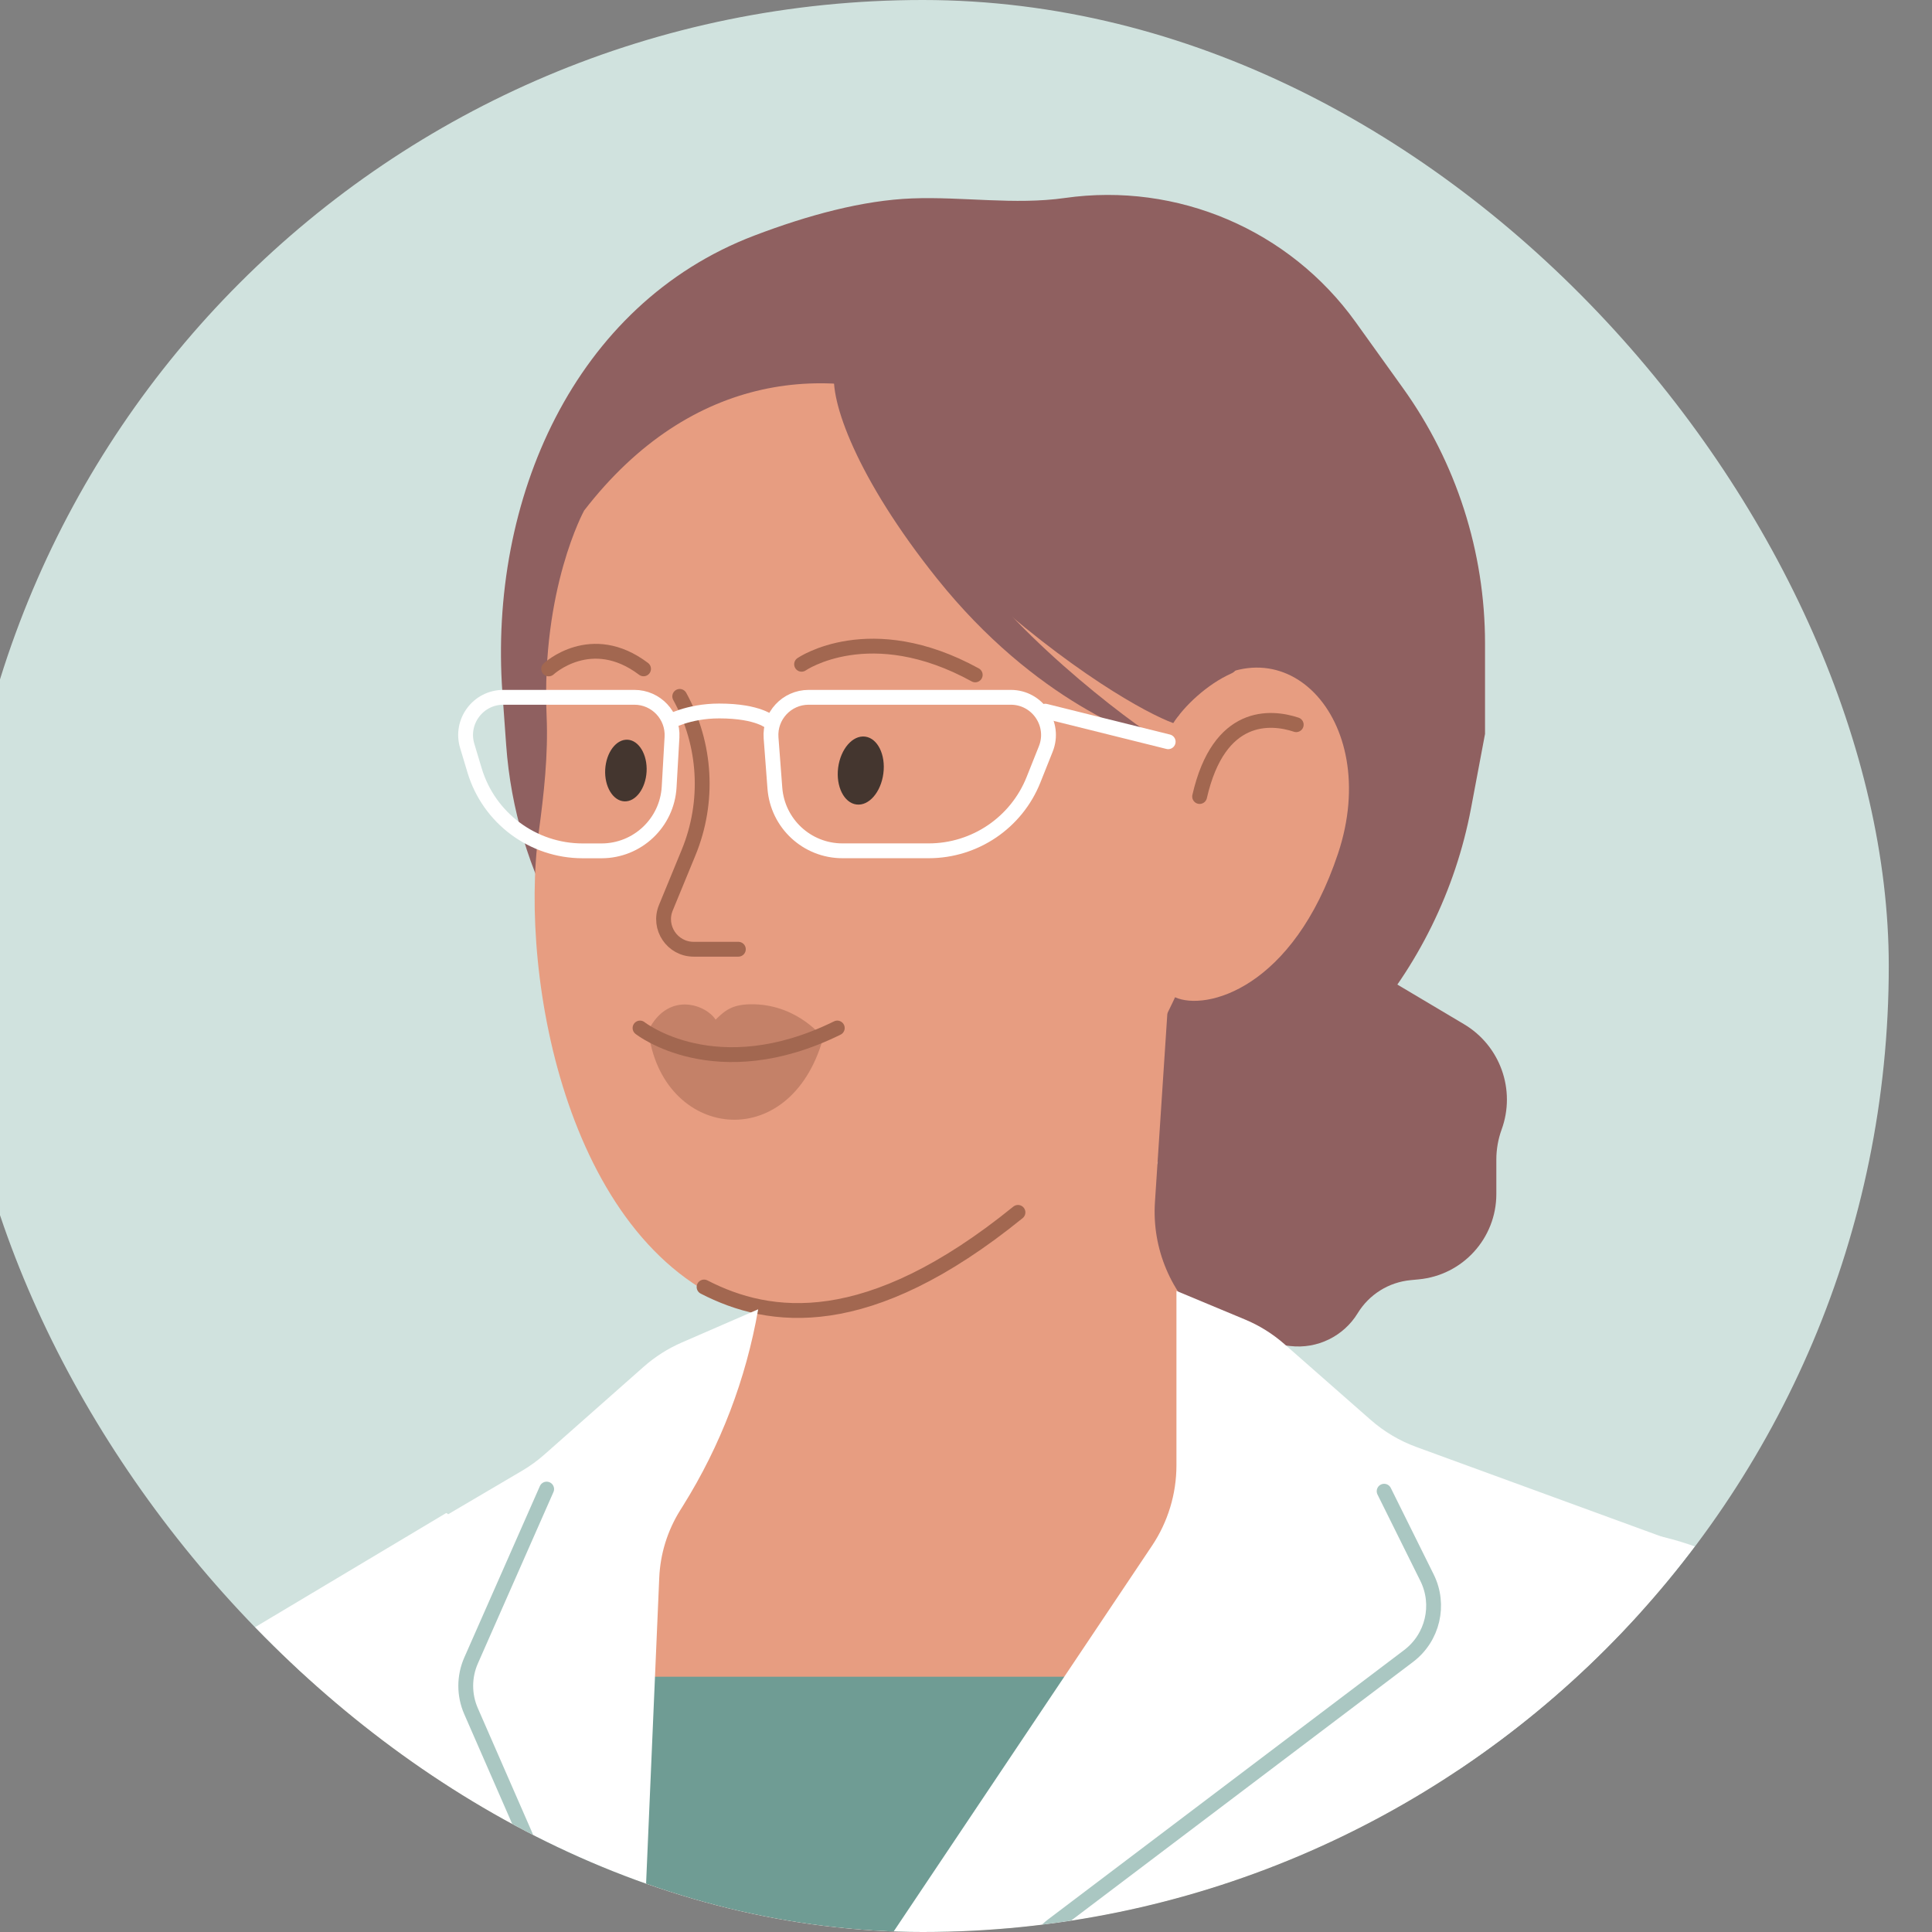 <?xml version="1.0" encoding="utf-8"?>
<svg xmlns="http://www.w3.org/2000/svg" height="40" version="1.1" viewBox="0 0 40 40" width="40">
  <rect x="0" y="0" width="40" height="40" fill="#808080" stroke="none"/>
  <svg fill="none" height="40" viewBox="0 0 41 40" width="41" x="-1" y="0">
<g clip-path="url(#clip0_2431_4533)">
<rect fill="#D0E2DE" height="40" rx="20" width="40" x="0.105" y="-0"/>
<mask height="53" id="mask0_2431_4533" maskUnits="userSpaceOnUse" style="mask-type:alpha" width="54" x="-7" y="2">
<path d="M46.714 47.641C46.714 51.428 43.644 54.498 39.857 54.498H0.429C-3.357 54.498 -6.427 51.428 -6.427 47.641V9.071C-6.427 5.284 -3.357 2.214 0.43 2.214H39.857C43.644 2.214 46.714 5.284 46.714 9.071V47.641Z" fill="#E5D1EA"/>
</mask>
<g mask="url(#mask0_2431_4533)">
<mask height="63" id="mask1_2431_4533" maskUnits="userSpaceOnUse" style="mask-type:alpha" width="64" x="-9" y="-8">
<path d="M54.327 46.414C54.327 50.879 50.707 54.498 46.242 54.498H-0.244C-4.709 54.498 -8.328 50.879 -8.328 46.414V0.938C-8.328 -3.527 -4.709 -7.146 -0.244 -7.146H46.242C50.707 -7.146 54.327 -3.527 54.327 0.938V46.414Z" fill="#E5D1EA"/>
</mask>
<g mask="url(#mask1_2431_4533)">
<path d="M31.311 21.205L29.72 20.259L25.951 22.854C25.323 23.287 24.901 23.96 24.787 24.714L24.733 25.064C24.555 26.238 25.276 27.361 26.417 27.687C26.541 27.723 26.667 27.748 26.795 27.762L27.714 27.868C28.272 27.933 28.817 27.667 29.11 27.188C29.347 26.8 29.753 26.546 30.206 26.504L30.371 26.488C31.283 26.403 31.98 25.637 31.98 24.722V24.008C31.98 23.796 32.017 23.586 32.089 23.387C32.388 22.567 32.061 21.651 31.311 21.205Z" fill="#8F6060"/>
<path d="M16.618 22.923C16.106 22.681 15.618 22.392 15.161 22.059C13.017 20.499 11.67 18.073 11.48 15.428L11.402 14.344C11.115 10.354 12.88 6.3 16.618 4.877C17.73 4.453 18.866 4.147 19.882 4.108C20.934 4.068 22.005 4.247 23.047 4.099C25.376 3.767 27.697 4.758 29.068 6.67L30.044 8.031C31.151 9.573 31.746 11.424 31.746 13.323L31.746 15.195L31.456 16.734C31.136 18.43 30.355 20.014 29.21 21.305C27.41 23.334 24.817 24.508 22.104 24.508C20.704 24.508 19.323 24.199 18.057 23.602L16.618 22.923Z" fill="#8F6060"/>
<path d="M24.912 24.886L25.201 20.493L16.94 23.027L16.626 26.974C16.532 28.156 15.765 29.177 14.656 29.596L12.654 30.352L15.85 34.941C16.759 36.246 18.515 36.638 19.892 35.843L29.409 30.352L25.976 27.413C25.243 26.785 24.848 25.849 24.912 24.886Z" fill="#E79D81"/>
<path d="M24.63 13.673C24.676 13.801 24.753 14.207 24.855 14.296C24.956 14.388 25.079 14.452 25.212 14.482C25.345 14.514 25.196 14.903 25.328 14.867C25.459 14.831 25.472 14.575 25.571 14.482C27.5 12.671 29.637 14.867 28.703 17.67C27.77 20.473 25.965 20.936 25.328 20.647C25.328 20.647 22.295 27.584 16.454 27.119C12.778 25.875 11.742 20.287 12.153 17.237C12.261 16.44 12.352 15.628 12.317 14.824C12.205 12.182 13.094 10.57 13.094 10.57C17.549 4.801 24.63 9.739 24.63 13.673Z" fill="#E79D81"/>
<path d="M21.128 12.05C19.084 10.18 18.426 8.496 18.353 7.887L19.084 6.354C20.374 6.695 23.217 7.624 24.268 8.618C25.583 9.859 27.162 13.646 26.504 13.938C25.979 14.171 25.51 14.63 25.291 14.971C24.755 14.776 23.173 13.919 21.128 12.05Z" fill="#8F6060"/>
<path d="M20.398 11.976C18.745 9.911 18.158 8.277 18.28 7.668H19.448C19.399 8.228 19.959 9.742 20.836 11.319C21.712 12.897 24.341 14.946 25.144 15.409C24.657 15.287 22.442 14.532 20.398 11.976Z" fill="#8F6060"/>
<path d="M22.076 25.101C18.961 27.628 16.935 27.347 15.577 26.646" stroke="#A26750" stroke-linecap="round" stroke-linejoin="round" stroke-miterlimit="10" stroke-width="0.307"/>
<path d="M25.837 16.491C26.237 14.737 27.311 14.829 27.837 15.004" stroke="#A26750" stroke-linecap="round" stroke-linejoin="round" stroke-width="0.307"/>
<path d="M4.783 34.676C6.954 33.104 9.648 32.131 9.648 32.131L10.074 36.953C10.089 37.131 10.09 37.306 10.072 37.484C9.379 44.636 6.57 57.831 6.097 58.481C5.802 58.887 4.318 59.03 2.813 59.056C1.342 59.082 0.17 57.925 0.195 56.454C0.235 54.059 0.45 50.708 0.575 46.521C0.755 40.533 2.613 36.248 4.783 34.676Z" fill="#E79D81"/>
<path d="M9.77 35.654C10.599 38.671 8.391 61.923 7.015 68.275C6.985 68.412 6.865 68.497 6.725 68.497H-1.043C-1.208 68.497 -1.342 68.363 -1.342 68.198V64.022C-1.342 63.581 -1.245 63.146 -1.057 62.747L-0.984 62.592C-0.825 62.254 -0.73 61.888 -0.707 61.515C-0.206 53.34 -0.582 45.832 2.082 38.037C2.618 36.469 3.758 35.196 5.181 34.346L10.239 31.325C10.638 31.5 8.932 32.6 9.77 35.654Z" fill="white"/>
<path d="M6.493 71.535C14.45 78.112 23.954 77.57 33.786 72.718C35.066 72.087 35.648 70.6 35.215 69.24L32.028 59.24C31.768 58.424 31.881 57.542 32.226 56.758C33.778 53.225 34.895 47.182 35.586 45.533C36.244 43.964 38.536 39.644 39.033 36.175C39.189 35.079 38.466 34.113 37.446 33.683L26.292 28.987L16.748 29.431C16.411 29.447 16.08 29.519 15.767 29.645L8.776 32.467C7.884 32.826 7.235 33.601 7.247 34.563C7.269 36.319 7.44 38.898 5.649 43.063C3.517 48.019 4.982 52.176 6.192 54.28C6.456 54.739 6.643 55.242 6.683 55.771L6.824 57.629C6.839 57.822 6.835 58.017 6.812 58.209L5.528 69.023C5.416 69.971 5.757 70.927 6.493 71.535Z" fill="#E79D81"/>
<path d="M11.329 34.715H24.032L14.914 48.743C13.641 44.067 11.142 34.715 11.329 34.715Z" fill="#6F9C94"/>
<path d="M17.356 33.527L15.809 32.302C15.65 32.176 15.446 32.12 15.244 32.147L12.79 32.479" stroke="#E79D81" stroke-linecap="round" stroke-width="0.307"/>
<path d="M20.948 33.526L22.314 32.421C22.447 32.313 22.613 32.254 22.785 32.254H29.331" stroke="#E79D81" stroke-linecap="round" stroke-width="0.307"/>
<path d="M14.649 32.666L14.025 47.169C14.012 47.471 14.405 47.6 14.573 47.349L24.851 32.003C25.181 31.51 25.357 30.93 25.357 30.337V26.727L26.772 27.317C27.074 27.442 27.352 27.616 27.597 27.832L29.377 29.396C29.656 29.641 29.977 29.832 30.326 29.959L35.667 31.911L32.181 39.218C31.917 39.772 31.829 40.394 31.93 40.999L33.759 51.975C33.784 52.121 33.819 52.264 33.864 52.405L35.521 57.526C35.618 57.824 35.667 58.135 35.667 58.448V69.655C35.667 70.749 35.07 71.755 34.111 72.281L26.981 76.185C26.494 76.452 25.943 76.578 25.389 76.549L14.004 75.96C13.486 75.933 12.984 75.772 12.547 75.493L6.712 71.765C5.745 71.147 5.216 70.031 5.351 68.892L5.918 64.081C5.941 63.882 5.945 63.682 5.928 63.483L5.131 53.841L4.071 47.745C3.981 47.227 4.028 46.695 4.209 46.202L5.782 41.907C5.847 41.73 5.895 41.548 5.925 41.362L7.278 33.117L11.808 30.451C11.973 30.354 12.128 30.241 12.272 30.114L14.326 28.298C14.561 28.09 14.828 27.92 15.116 27.795L16.697 27.108C16.446 28.55 15.919 29.93 15.143 31.172L15.081 31.271C14.819 31.691 14.67 32.171 14.649 32.666Z" fill="white"/>
<path d="M13.48 47.486L10.988 42.955C10.711 42.452 10.796 41.827 11.196 41.415L12.083 40.502C12.453 40.121 12.556 39.555 12.343 39.069L10.752 35.427C10.606 35.093 10.606 34.712 10.754 34.377L12.318 30.83" stroke="#AAC7C2" stroke-linecap="round" stroke-width="0.307"/>
<path d="M29.657 30.874L30.545 32.664C30.824 33.226 30.664 33.907 30.163 34.286L22.793 39.861C22.245 40.276 22.117 41.053 22.495 41.628V41.628C22.887 42.225 22.733 43.035 22.143 43.435L14.386 48.694" stroke="#AAC7C2" stroke-linecap="round" stroke-width="0.307"/>
<path d="M36.561 61.447L41.164 67.504C42.146 68.796 44.143 68.609 44.869 67.158C45.015 66.866 45.095 66.546 45.096 66.22C45.117 60.83 43.973 48.395 39.702 36.187C39.325 35.108 38.583 34.198 37.621 33.581C36.746 33.02 35.592 32.996 34.865 33.74C31.52 37.163 32.054 42.982 32.367 45.309L36.036 60.346C36.134 60.745 36.312 61.12 36.561 61.447Z" fill="#E79D81"/>
<path d="M18.042 21.492C18.042 21.492 17.544 20.82 16.623 20.793C16.146 20.778 15.999 20.937 15.815 21.111C15.636 20.817 14.849 20.495 14.423 21.333C14.687 23.585 17.354 23.947 18.042 21.492Z" fill="#A26750" opacity="0.5"/>
<path d="M16.287 19.653L15.362 19.653C14.919 19.653 14.617 19.204 14.786 18.794L15.256 17.652C15.688 16.602 15.621 15.413 15.073 14.418V14.418" stroke="#A26750" stroke-linecap="round" stroke-miterlimit="10" stroke-width="0.307"/>
<path d="M18.335 21.284C15.816 22.524 14.251 21.284 14.251 21.284" stroke="#A26750" stroke-linecap="round" stroke-miterlimit="10" stroke-width="0.307"/>
<path d="M14.324 13.848C13.24 13.028 12.36 13.849 12.36 13.849" stroke="#A26750" stroke-linecap="round" stroke-miterlimit="10" stroke-width="0.307"/>
<path d="M21.191 13.973C19.012 12.776 17.596 13.753 17.596 13.753" stroke="#A26750" stroke-linecap="round" stroke-miterlimit="10" stroke-width="0.307"/>
<path d="M14.387 15.976C14.406 15.623 14.228 15.328 13.994 15.315C13.756 15.302 13.55 15.58 13.53 15.931C13.511 16.284 13.69 16.579 13.925 16.591C14.161 16.604 14.367 16.326 14.387 15.976Z" fill="#44362F"/>
<path d="M19.289 16.014C19.34 15.625 19.169 15.284 18.913 15.251C18.653 15.217 18.404 15.507 18.353 15.893C18.303 16.282 18.475 16.623 18.732 16.656C18.99 16.69 19.239 16.4 19.289 16.014Z" fill="#44362F"/>
<path d="M22.652 15.506C22.856 14.993 22.478 14.437 21.927 14.437H20.227H17.743C17.288 14.437 16.93 14.823 16.964 15.276L17.043 16.318C17.099 17.05 17.708 17.615 18.442 17.615H20.227C21.184 17.615 22.044 17.032 22.398 16.143L22.652 15.506Z" stroke="white" stroke-width="0.307"/>
<path d="M22.641 14.724L25.186 15.357" stroke="white" stroke-linecap="round" stroke-width="0.307"/>
<path d="M10.673 15.442C10.523 14.941 10.898 14.437 11.421 14.437H12.487H14.134C14.582 14.437 14.938 14.814 14.913 15.262L14.854 16.293C14.812 17.035 14.197 17.616 13.453 17.616H13.064C12.033 17.616 11.123 16.939 10.826 15.951L10.673 15.442Z" stroke="white" stroke-width="0.307"/>
<path d="M16.959 14.963C16.959 14.963 16.719 14.72 15.89 14.72C15.236 14.72 14.822 14.963 14.822 14.963" stroke="white" stroke-width="0.307"/>
<path d="M47.109 61.651L46.699 60.917C46.45 60.471 46.321 59.969 46.311 59.458C46.137 50.742 43.104 32.849 34.864 31.715C34.162 31.618 31.807 34.268 30.701 38.069C29.355 42.692 32.509 51.107 33.706 54.028C33.981 54.698 34.028 55.441 33.816 56.133L33.59 56.877C33.493 57.195 33.526 57.538 33.682 57.831L34.095 58.605C34.178 58.762 33.981 58.916 33.849 58.797C33.801 58.754 33.732 58.745 33.674 58.773L32.218 59.477C31.811 59.674 31.67 60.184 31.919 60.562L37.662 69.286C37.82 69.525 38.101 69.654 38.385 69.617L41.07 69.263C41.398 69.22 41.716 69.123 42.012 68.976L42.703 68.633C42.806 68.582 42.92 68.555 43.036 68.555H44.816C46.1 68.555 47.073 67.397 46.852 66.132C46.786 65.759 46.825 65.374 46.963 65.022L47.284 64.203C47.61 63.369 47.547 62.433 47.109 61.651Z" fill="white"/>
<path d="M7.122 38.728C2.551 46.86 4.627 52.28 5.876 54.401C6.276 55.079 6.558 55.846 6.525 56.633L6.031 68.497" stroke="#AAC7C2" stroke-linecap="round" stroke-width="0.307"/>
</g>
</g>
</g>
<defs>
<clipPath id="clip0_2431_4533">
<rect fill="white" height="40" rx="20" width="40" x="0.105" y="-0"/>
</clipPath>
</defs>
</svg>
</svg>